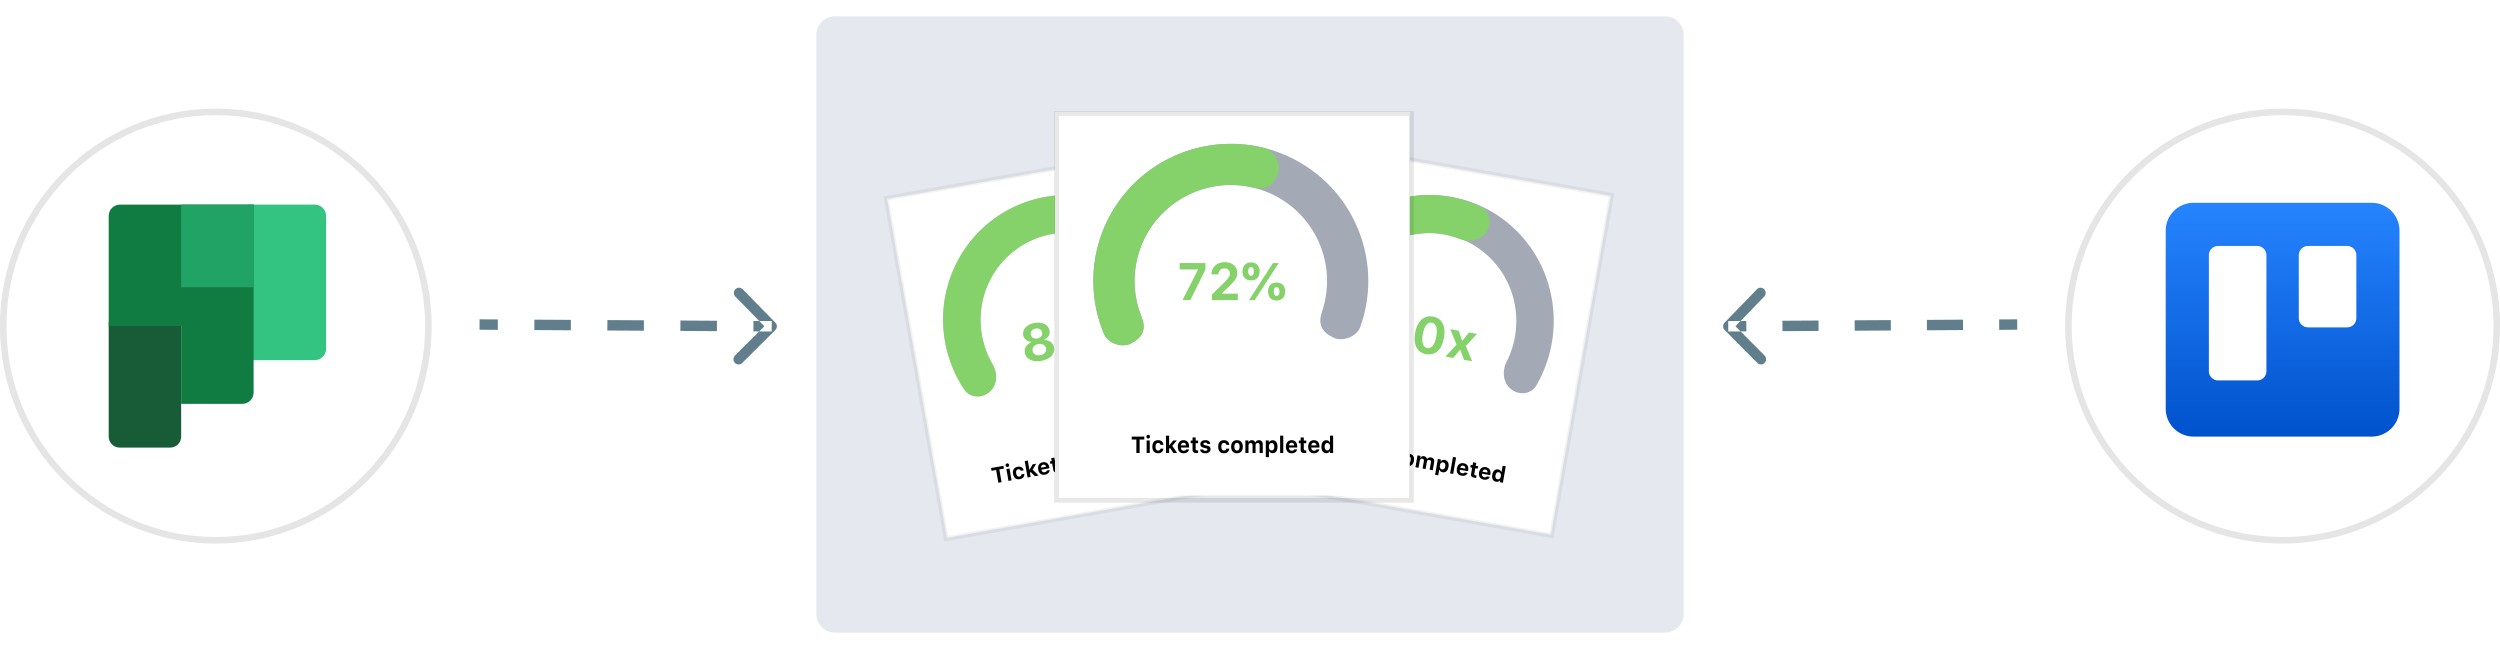 <svg width="782" height="203" xmlns="http://www.w3.org/2000/svg" overflow="hidden"><defs><clipPath id="a"><path d="M-1 288h782v203H-1z"/></clipPath><clipPath id="b"><path d="M1 1h283v203H1z"/></clipPath><clipPath id="d"><path d="M0 0h284v205H0z"/></clipPath><clipPath id="e"><path d="M33 352h69v76H33z"/></clipPath><clipPath id="f"><path d="M33 352h69v76H33z"/></clipPath><clipPath id="g"><path d="M33 352h69v76H33z"/></clipPath><clipPath id="h"><path d="M665 339h97v97h-97z"/></clipPath><clipPath id="i"><path d="M665 339h97v97h-97z"/></clipPath><clipPath id="j"><path d="M665 339h97v97h-97z"/></clipPath><linearGradient x1="713" y1="424.564" x2="713" y2="351.436" gradientUnits="userSpaceOnUse" spreadMethod="pad" id="k"><stop offset="0" stop-color="#0052CC"/><stop offset="1" stop-color="#2684FF"/></linearGradient><filter id="c" x="-10%" y="-10%" width="120%" height="120%" filterUnits="userSpaceOnUse" primitiveUnits="userSpaceOnUse"><feComponentTransfer color-interpolation-filters="sRGB"><feFuncR type="discrete" tableValues="0 0"/><feFuncG type="discrete" tableValues="0 0"/><feFuncB type="discrete" tableValues="0 0"/><feFuncA type="linear" slope=".4"/></feComponentTransfer><feGaussianBlur stdDeviation="1.528 1.528"/></filter></defs><g clip-path="url(#a)" transform="translate(1 -288)"><g clip-path="url(#b)" filter="url(#c)" transform="translate(248 287)"><g clip-path="url(#d)"><path d="M6.34 11.967a5.857 5.857 0 015.857-5.857h259.606a5.857 5.857 0 015.857 5.857v181.066a5.857 5.857 0 01-5.857 5.857H12.197a5.857 5.857 0 01-5.857-5.857z" fill="#E5E9EF" fill-rule="evenodd"/></g></g><path d="M257 300.742a5.742 5.742 0 015.742-5.742h254.516a5.742 5.742 0 015.742 5.742v177.516a5.742 5.742 0 01-5.742 5.742H262.742a5.742 5.742 0 01-5.742-5.742z" fill="#E5E9EF" fill-rule="evenodd"/><path d="M500.555 348.843l2.271.401-18.693 106.013-2.271-.4-92.385-16.29-2.271-.401 18.693-106.013 2.271.4z" fill="#FFF" fill-rule="evenodd"/><path d="M500.596 348.607l2.508.442-18.776 106.486-2.508-.442-92.384-16.29-2.508-.442 18.777-106.486 2.507.442z" stroke="#000" stroke-width="1.494" stroke-miterlimit="8" stroke-opacity=".051" fill="none"/><path d="M434.048 396.872c2.736.475 4.843-.536 5.195-2.5.256-1.428-.542-2.736-2.006-3.278l.025-.14c1.297-.071 2.272-.886 2.486-2.081.32-1.786-1.171-3.357-3.583-3.776-2.42-.42-4.367.554-4.686 2.34-.213 1.188.425 2.299 1.613 2.793l-.025.14c-1.581.07-2.768 1.024-3.02 2.429-.349 1.949 1.266 3.598 4.001 4.073zm.317-1.77c-1.245-.216-1.986-1.073-1.804-2.09.184-1.025 1.177-1.581 2.423-1.364 1.253.217 1.994 1.074 1.811 2.099-.182 1.017-1.176 1.573-2.43 1.355zm.929-5.186c-1.049-.182-1.667-.946-1.507-1.846.163-.908 1.003-1.419 2.059-1.235 1.056.183 1.675.947 1.513 1.855-.161.901-1.008 1.41-2.065 1.226zm9.815 8.876c2.814.489 4.91-1.412 5.574-5.115.665-3.719-.675-6.176-3.466-6.661-2.798-.486-4.903 1.374-5.567 5.084-.666 3.719.644 6.204 3.459 6.692zm.342-1.909c-1.301-.226-1.864-1.709-1.389-4.364.471-2.631 1.519-3.81 2.812-3.586 1.301.226 1.87 1.678 1.398 4.317-.476 2.655-1.513 3.86-2.821 3.633zm10.36.606l1.125 3.069 2.547.442-1.977-4.802 3.494-3.763-2.507-.436-2.04 2.544-.142-.025-1.034-3.077-2.641-.458 1.968 4.808-3.478 3.758 2.428.422 2.115-2.506.142.024z" fill="#85D16A" fill-rule="evenodd"/><path d="M471.599 409.677c2.535 2.084 6.337 1.706 7.979-1.131a40.346 40.346 0 004.935-13.953 40.16 40.16 0 00-2.123-20.49 39.199 39.199 0 00-11.969-16.556 38.386 38.386 0 00-18.577-8.143 38.514 38.514 0 00-20.158 2.473 39.477 39.477 0 00-16.284 12.42 40.28 40.28 0 00-8.006 19.006 40.227 40.227 0 00.652 14.754c.745 3.195 4.282 4.654 7.32 3.385 2.954-1.234 4.304-4.597 3.754-7.739a28.208 28.208 0 015.459-22.103 27.623 27.623 0 0111.399-8.694 26.966 26.966 0 0114.111-1.731c4.77.701 9.263 2.67 13.003 5.7a27.438 27.438 0 018.379 11.589 28.114 28.114 0 011.486 14.343 28.23 28.23 0 01-2.706 8.386c-1.442 2.847-1.124 6.454 1.346 8.484z" fill="#A4A9B6" fill-rule="evenodd"/><path d="M415.304 401.542c-3.013 1.273-6.521-.188-7.262-3.388a40.738 40.738 0 01.183-19.071c2.066-8.241 6.648-15.605 13.071-21.009 6.424-5.405 14.351-8.565 22.618-9.018a37.67 37.67 0 0118.268 3.61c2.914 1.388 3.627 5.072 1.863 7.786-1.804 2.777-5.513 3.457-8.589 2.259a26.344 26.344 0 00-11.011-1.759c-5.787.317-11.336 2.529-15.833 6.312-4.496 3.783-7.703 8.938-9.149 14.706a28.515 28.515 0 00-.438 11.819c.547 3.147-.792 6.516-3.721 7.753z" fill="#85D16A" fill-rule="evenodd"/><path d="M408.763 428.301l.7-3.995 1.452.258.152-.87-3.915-.694-.152.869 1.451.258-.7 3.995 1.012.179zm2.189.388l.975.173.652-3.718-.976-.173-.651 3.718zm1.239-4.187a.565.565 0 00.651-.462v-.003a.562.562 0 10-1.106-.196.57.57 0 00.455.661zm4.418 2.709c.068-.861-.423-1.511-1.401-1.685-1.157-.204-1.929.378-2.145 1.612-.219 1.247.311 2.064 1.465 2.269.961.17 1.659-.259 1.885-1.077l-.912-.162c-.138.354-.433.504-.832.433-.523-.093-.751-.547-.621-1.288.128-.732.492-1.074 1.018-.981.416.074.627.351.632.717l.911.162zm1.809.466l-.06-.01.503-2.872-.976-.173-.9 5.137.975.173.217-1.234.316-.229.815 1.702 1.156.205-1.132-2.391 1.687-1.344-1.11-.197-1.491 1.233zm4.575.005c.456.081.697.44.631.936l-1.576-.279c.118-.476.492-.737.945-.657zm.442 2.129c-.147.228-.436.319-.821.251-.51-.09-.771-.491-.688-1.046l.009-.051 2.537.45.053-.3c.207-1.18-.314-1.992-1.404-2.185-1.099-.195-1.907.433-2.119 1.643-.212 1.207.326 2.04 1.452 2.239.905.16 1.623-.167 1.89-.84l-.909-.161zm2.639-3.184l-.161.92-.577-.103-.135.772.576.103-.334 1.904c-.126.725.177 1.081 1.076 1.24.187.034.372.045.497.044l.131-.749a2.389 2.389 0 01-.291-.038c-.332-.058-.453-.233-.396-.557l.293-1.671.767.136.136-.772-.768-.136.162-.921-.976-.172zm2.094 2.408c-.101.572.188.978.877 1.264l.644.27c.313.129.434.265.402.447-.042.239-.331.351-.71.284-.389-.069-.601-.256-.631-.522l-.952-.168c-.058.726.462 1.232 1.437 1.404.969.173 1.714-.196 1.844-.938.098-.556-.171-.916-.86-1.202l-.667-.274c-.329-.139-.467-.278-.435-.46.041-.236.327-.348.676-.287.362.065.561.253.569.501l.901.16c.071-.721-.413-1.213-1.351-1.38-.922-.163-1.62.196-1.744.901zm8.975 1.817c.067-.86-.423-1.511-1.402-1.684-1.157-.205-1.929.377-2.145 1.611-.219 1.247.312 2.064 1.464 2.269.963.17 1.66-.259 1.886-1.077l-.911-.162c-.139.355-.434.504-.833.433-.523-.093-.751-.547-.621-1.288.128-.732.492-1.074 1.019-.981.415.074.626.351.631.717l.912.162zm1.967 2.914c1.136.201 1.947-.403 2.16-1.619.212-1.207-.354-2.061-1.48-2.261-1.127-.2-1.949.412-2.16 1.615-.213 1.217.343 2.063 1.48 2.265zm.14-.803c-.523-.092-.745-.559-.618-1.284.126-.715.497-1.083 1.017-.991.517.091.744.566.619 1.281-.127.722-.498 1.086-1.018.994zm2.491 1.186l.976.173.392-2.238c.073-.415.397-.667.779-.599.382.068.571.334.501.728l-.409 2.333.939.166.399-2.275c.069-.394.374-.632.769-.562.412.073.579.328.501.77l-.402 2.292.975.173.448-2.552c.134-.765-.241-1.328-.978-1.459-.516-.092-.99.106-1.233.49l-.061-.011c-.072-.457-.382-.776-.901-.868-.486-.087-.918.108-1.143.506l-.061-.011.107-.606-.946-.168-.652 3.718zm9.167-2.271c-.51-.09-.973.088-1.247.471l-.061-.011.107-.61-.945-.168-.868 4.952.975.173.316-1.803.061.01c.112.427.476.731 1.006.825.925.164 1.617-.454 1.828-1.654.211-1.203-.237-2.019-1.172-2.185zm-.861 2.958c-.516-.092-.765-.563-.646-1.244.12-.681.515-1.042 1.034-.949.52.091.762.562.643 1.243-.121.688-.505 1.043-1.031.95zm2.535 1.235l.975.173.9-5.137-.975-.173-.9 5.137zm4.124-2.411c.455.081.697.44.63.936l-1.575-.279c.118-.476.492-.737.945-.657zm.442 2.129c-.147.228-.436.319-.822.251-.509-.09-.771-.491-.687-1.046l.009-.051 2.537.45.053-.3c.206-1.18-.315-1.992-1.404-2.185-1.099-.195-1.908.434-2.12 1.643-.212 1.207.327 2.04 1.453 2.24.905.16 1.622-.168 1.889-.841l-.908-.161zm2.639-3.184l-.162.92-.576-.102-.136.771.577.103-.334 1.904c-.127.725.177 1.081 1.075 1.24.188.034.372.046.497.044l.132-.749a2.364 2.364 0 01-.291-.038c-.332-.058-.454-.233-.397-.556l.293-1.672.768.136.135-.772-.767-.136.161-.921-.975-.172zm3.857 2.286c.455.08.697.44.631.935l-1.576-.279c.118-.476.492-.737.945-.656zm.442 2.129c-.147.227-.436.319-.821.25-.51-.09-.771-.491-.688-1.046l.009-.05 2.537.449.053-.3c.206-1.179-.314-1.991-1.404-2.184-1.099-.195-1.908.433-2.12 1.643-.211 1.207.327 2.039 1.453 2.239.905.16 1.623-.168 1.889-.84l-.908-.161zm2.868 1.659c.513.091.974-.074 1.242-.441l.06.011-.102.584.945.167.901-5.137-.976-.173-.352 2.012-.057-.01c-.119-.445-.489-.761-.989-.849-.928-.165-1.633.465-1.84 1.648-.208 1.186.236 2.022 1.168 2.188zm.86-2.955c.519.092.764.57.645 1.247-.119.681-.507 1.04-1.029.948-.523-.093-.763-.559-.642-1.247.119-.681.507-1.04 1.026-.948z" fill-rule="evenodd"/><path d="M371.138 333.529l2.272-.401 18.693 106.014-2.272.401-92.384 16.289-2.272.401-18.693-106.014 2.272-.4z" fill="#FFF" fill-rule="evenodd"/><path d="M371.096 333.293l2.508-.442 18.776 106.485-2.507.442-92.385 16.29-2.507.442-18.776-106.485 2.507-.442z" stroke="#000" stroke-width="1.494" stroke-miterlimit="8" stroke-opacity=".051" fill="none"/><path d="M312.283 438.821l-.694-3.991 1.437-.257-.151-.869-3.875.694.151.869 1.437-.258.693 3.991 1.002-.179zm2.166-.388l.965-.173-.645-3.714-.965.173.645 3.714zm-.257-4.356a.566.566 0 00.449-.659v-.002a.555.555 0 00-.637-.462l-.007.001a.564.564 0 00-.451.655v.002a.562.562 0 00.646.465zm5.021 1.024c-.226-.831-.902-1.273-1.87-1.099-1.145.205-1.667 1.017-1.453 2.249.216 1.246.985 1.831 2.126 1.627.952-.17 1.456-.813 1.391-1.659l-.902.162c-.01.38-.234.622-.629.692-.517.093-.882-.255-1.011-.996-.127-.731.097-1.177.618-1.27.411-.074.7.114.828.456l.902-.162zm1.839-.183l-.059.01-.499-2.869-.965.173.891 5.132.966-.173-.214-1.232.217-.323 1.331 1.317 1.144-.205-1.858-1.855 1.116-1.842-1.098.196-.972 1.671zm4.257-1.568c.451-.08.796.174.902.662l-1.559.279c-.051-.487.209-.86.657-.941zm1.128 1.847c-.06.264-.298.449-.68.517-.504.091-.882-.196-.991-.746l-.009-.05 2.511-.449-.052-.3c-.205-1.179-.963-1.762-2.041-1.569-1.088.195-1.628 1.062-1.418 2.271.209 1.206.99 1.802 2.105 1.602.895-.159 1.452-.714 1.474-1.437l-.899.161zm1.382-3.897l.16.92-.57.102.133.771.571-.102.331 1.903c.125.724.527.954 1.417.794a2.62 2.62 0 00.476-.13l-.129-.748a2.518 2.518 0 01-.283.065c-.329.059-.5-.063-.557-.387l-.29-1.67.76-.136-.134-.771-.76.136-.159-.919-.966.172zm2.758 1.541c.1.573.504.855 1.242.886l.69.033c.334.013.492.099.524.281.041.239-.19.444-.565.51-.385.069-.645-.033-.762-.273l-.942.169c.19.702.844.998 1.809.826.959-.172 1.528-.774 1.399-1.515-.096-.556-.468-.802-1.205-.833l-.713-.028c-.352-.017-.527-.101-.558-.282-.042-.236.187-.44.531-.502.359-.064.607.045.698.275l.893-.16c-.177-.701-.793-.997-1.722-.831-.912.164-1.441.741-1.319 1.444zm8.959-1.377c-.227-.831-.902-1.273-1.871-1.099-1.144.205-1.667 1.017-1.453 2.249.217 1.246.986 1.831 2.127 1.626.951-.17 1.456-.812 1.391-1.658l-.903.161c-.009.38-.233.622-.628.692-.518.093-.883-.254-1.011-.995-.127-.731.096-1.178.617-1.27.411-.074.701.113.829.455l.902-.161zm2.81 2.059c1.125-.201 1.676-1.046 1.464-2.262-.209-1.206-1.023-1.813-2.137-1.614-1.115.199-1.674 1.057-1.465 2.259.211 1.215 1.014 1.818 2.138 1.617zm-.139-.801c-.518.092-.881-.27-1.007-.994-.124-.714.098-1.188.612-1.279.511-.092.883.276 1.006.989.126.721-.097 1.192-.611 1.284zm2.716.256l.965-.172-.388-2.236c-.072-.414.145-.762.523-.83.378-.067.643.118.711.512l.405 2.33.929-.166-.395-2.273c-.068-.394.135-.722.526-.792.408-.073.649.109.725.55l.398 2.29.965-.173-.443-2.548c-.132-.765-.67-1.165-1.4-1.035-.511.092-.885.44-.982.884l-.06.011c-.221-.405-.617-.598-1.131-.506-.481.086-.817.417-.893.868l-.059.011-.106-.606-.935.167.645 3.714zm7.761-5.281c-.505.09-.876.417-1.002.871l-.06.01-.105-.609-.936.167.859 4.947.966-.173-.314-1.802.061-.01c.247.362.689.522 1.213.429.915-.165 1.352-.982 1.144-2.181-.21-1.202-.901-1.814-1.826-1.649zm.195 3.073c-.511.091-.902-.266-1.02-.946-.118-.68.128-1.155.642-1.247.514-.092.898.266 1.017.947.119.686-.118 1.153-.639 1.246zm2.772.288l.966-.172-.892-5.132-.965.172.891 5.132zm3.025-3.68c.451-.08.796.174.902.662l-1.56.279c-.05-.488.21-.861.658-.941zm1.128 1.847c-.06.264-.299.449-.68.517-.504.09-.882-.196-.991-.746l-.009-.05 2.511-.45-.052-.299c-.205-1.179-.963-1.762-2.041-1.569-1.088.195-1.628 1.062-1.418 2.271.209 1.206.99 1.802 2.105 1.602.895-.16 1.452-.715 1.474-1.437l-.899.161zm1.382-3.897l.16.919-.571.103.134.771.571-.102.33 1.902c.126.724.529.954 1.418.795.185-.033.361-.085.477-.13l-.131-.748c-.09.027-.156.042-.282.065-.329.059-.501-.064-.556-.387l-.291-1.67.76-.136-.134-.771-.76.136-.159-.919-.966.172zm4.357.821c.451-.081.796.173.901.662l-1.559.279c-.05-.488.21-.861.658-.941zm1.128 1.847c-.06.264-.298.449-.68.517-.504.091-.882-.196-.991-.746l-.009-.05 2.511-.45-.052-.299c-.204-1.179-.963-1.762-2.041-1.569-1.088.195-1.628 1.062-1.418 2.271.209 1.205.99 1.802 2.105 1.602.896-.16 1.452-.715 1.474-1.437l-.899.161zm3.226.572c.508-.091.88-.405 1.006-.84l.061-.011.1.583.936-.168-.891-5.132-.966.173.349 2.01-.056.01c-.261-.377-.711-.546-1.205-.457-.919.164-1.362.997-1.157 2.179.206 1.185.901 1.818 1.823 1.653zm-.195-3.07c.514-.092.903.273 1.021.95.117.68-.122 1.15-.64 1.243-.517.092-.897-.264-1.017-.95-.118-.681.122-1.151.636-1.243z" fill-rule="evenodd"/><path d="M324.722 400.883c2.729-.479 4.355-2.152 4.004-4.132-.255-1.439-1.456-2.407-3.017-2.423l-.025-.141c1.192-.508 1.824-1.611 1.61-2.816-.319-1.8-2.261-2.783-4.668-2.36-2.415.423-3.902 2.007-3.583 3.807.212 1.197 1.195 2.034 2.48 2.099l.025.14c-1.458.603-2.24 1.91-1.989 3.327.348 1.964 2.433 2.977 5.163 2.499zm-.316-1.784c-1.243.218-2.235-.343-2.416-1.368-.183-1.032.556-1.896 1.798-2.115 1.251-.219 2.243.341 2.426 1.375.181 1.025-.558 1.888-1.808 2.108zm-.927-5.228c-1.046.184-1.891-.329-2.052-1.237-.162-.915.448-1.684 1.502-1.869 1.054-.185 1.899.329 2.061 1.244.161.908-.457 1.678-1.511 1.862zm12.278 5.076c2.809-.493 4.115-3.005 3.454-6.738-.665-3.748-2.773-5.621-5.557-5.133-2.793.49-4.122 2.966-3.459 6.707.664 3.748 2.755 5.657 5.562 5.164zm-.341-1.925c-1.297.228-2.34-.986-2.814-3.662-.47-2.652.104-4.124 1.394-4.351 1.298-.228 2.335.954 2.806 3.614.475 2.677-.08 4.17-1.386 4.399zm9.925-2.943l2.118 2.525 2.541-.446-3.518-3.877 1.972-4.751-2.501.439-1.032 3.101-.141.025-2.036-2.564-2.635.463 3.511 3.886-1.958 4.741 2.423-.425 1.114-3.092.142-.025z" fill="#85D16A" fill-rule="evenodd"/><path d="M364.282 399.185c3.099 1.083 6.541-.55 7.109-3.742.861-4.85.809-9.814-.156-14.645a39.677 39.677 0 00-9.034-18.345 39.375 39.375 0 00-16.934-11.368 38.833 38.833 0 00-20.254-1.313 38.577 38.577 0 00-18.093 9.096 38.883 38.883 0 00-11.036 17.045 39.421 39.421 0 00-.993 20.381 39.665 39.665 0 005.681 13.505c1.798 2.721 5.622 2.886 8.041.681 2.351-2.144 2.466-5.727.869-8.464a27.787 27.787 0 01-3.159-8.138 27.597 27.597 0 01.696-14.266 27.213 27.213 0 017.725-11.931 26.996 26.996 0 0112.665-6.367 27.167 27.167 0 0114.178.919 27.57 27.57 0 0111.854 7.957 27.789 27.789 0 016.324 12.842c.572 2.869.686 5.809.338 8.714-.377 3.134 1.161 6.383 4.179 7.439z" fill="#C4C4C4" fill-rule="evenodd"/><path d="M308.663 410.479c-2.425 2.205-6.261 2.041-8.065-.678a39.589 39.589 0 01-6.385-17.771 39.15 39.15 0 015.193-23.95 38.735 38.735 0 0118.389-16.06 38.869 38.869 0 0118.598-2.856c3.247.299 5.192 3.477 4.449 6.597-.759 3.192-4.049 5.083-7.384 5.016-3.8-.077-7.572.642-11.067 2.108a27.11 27.11 0 00-12.872 11.242 27.405 27.405 0 00-3.636 16.765 27.72 27.72 0 003.649 11.124c1.602 2.736 1.488 6.319-.869 8.463z" fill="#85D16A" fill-rule="evenodd"/><path d="M437.688 323H440v120H329V323h2.312z" fill="#FFF" fill-rule="evenodd"/><path d="M437.958 323.5h2.542v121h-111v-121h2.542z" stroke="#000" stroke-width="1.494" stroke-miterlimit="8" stroke-opacity=".09" fill="none"/><path d="M355.471 429.698v-4.218h1.456v-.918H353v.918h1.456v4.218h1.015zm2.196 0h.979v-3.926h-.979v3.926zm.491-4.513c.306 0 .555-.264.555-.594 0-.331-.249-.591-.555-.591-.303 0-.555.26-.555.591 0 .33.252.594.555.594zm4.762 1.972c-.081-.893-.67-1.47-1.652-1.47-1.16 0-1.812.736-1.812 2.039 0 1.317.656 2.057 1.812 2.057.965 0 1.571-.566 1.652-1.445h-.915c-.074.388-.336.595-.737.595-.524 0-.824-.424-.824-1.207 0-.772.296-1.189.824-1.189.417 0 .669.246.737.62h.915zm1.838.149h-.06v-3.032h-.978v5.424h.978v-1.303l.269-.291 1.083 1.594h1.16l-1.51-2.243 1.413-1.683h-1.114l-1.241 1.534zm4.453-.826c.457 0 .753.324.773.844h-1.581c.034-.509.354-.844.808-.844zm.793 2.1c-.104.26-.37.406-.757.406-.51 0-.833-.363-.847-.947v-.053h2.546v-.317c0-1.246-.646-1.982-1.739-1.982-1.103 0-1.782.79-1.782 2.068 0 1.274.666 2.028 1.796 2.028.907 0 1.55-.466 1.694-1.203h-.911zm2.024-3.74v.972h-.578v.814h.578v2.011c0 .765.357 1.075 1.258 1.075.188 0 .37-.021.491-.046v-.79a2.33 2.33 0 01-.289.014c-.333 0-.481-.156-.481-.499v-1.765h.77v-.814h-.77v-.972h-.979zm2.448 2.085c0 .606.35.968 1.07 1.136l.672.16c.326.075.468.192.468.384 0 .253-.263.42-.643.42-.39 0-.628-.153-.703-.42h-.955c.068.755.659 1.178 1.638 1.178.972 0 1.634-.512 1.634-1.295 0-.588-.322-.908-1.042-1.075l-.696-.16c-.343-.082-.501-.2-.501-.392 0-.249.259-.416.609-.416.363 0 .588.156.638.409h.905c-.054-.751-.609-1.167-1.55-1.167-.925 0-1.544.494-1.544 1.238zm9.042.232c-.08-.893-.669-1.47-1.651-1.47-1.16 0-1.812.736-1.812 2.039 0 1.317.655 2.057 1.812 2.057.965 0 1.571-.566 1.651-1.445h-.914c-.075.388-.337.595-.737.595-.524 0-.824-.424-.824-1.207 0-.772.296-1.189.824-1.189.417 0 .669.246.737.62h.914zm2.411 2.626c1.14 0 1.826-.765 1.826-2.05 0-1.274-.696-2.046-1.826-2.046-1.13 0-1.826.776-1.826 2.046 0 1.285.686 2.05 1.826 2.05zm0-.847c-.524 0-.82-.438-.82-1.203 0-.754.299-1.199.82-1.199.518 0 .821.445.821 1.199 0 .762-.3 1.203-.821 1.203zm2.626.762h.979v-2.363c0-.438.272-.755.656-.755.383 0 .611.238.611.655v2.463h.942v-2.402c0-.417.256-.716.652-.716.414 0 .619.231.619.698v2.42h.978v-2.695c0-.807-.46-1.316-1.2-1.316-.518 0-.945.288-1.117.726h-.06c-.148-.456-.504-.726-1.026-.726-.487 0-.874.277-1.025.726h-.061v-.641h-.948v3.926zm8.531-3.99c-.511 0-.932.267-1.133.708h-.061v-.644h-.948V431h.978v-1.904h.061c.181.417.588.662 1.12.662.928 0 1.496-.758 1.496-2.025 0-1.27-.575-2.025-1.513-2.025zm-.333 3.185c-.518 0-.841-.437-.841-1.156 0-.719.323-1.16.844-1.16.522 0 .838.438.838 1.156 0 .726-.313 1.16-.841 1.16zm2.677.805h.978v-5.424h-.978v5.424zm3.601-3.218c.457 0 .753.324.773.844h-1.58c.033-.509.353-.844.807-.844zm.793 2.1c-.104.26-.37.406-.756.406-.511 0-.834-.363-.847-.947v-.053h2.545v-.317c0-1.246-.646-1.982-1.739-1.982-1.102 0-1.782.79-1.782 2.068 0 1.274.666 2.028 1.796 2.028.908 0 1.55-.466 1.695-1.203h-.912zm2.024-3.74v.972h-.578v.814h.578v2.011c0 .765.357 1.075 1.258 1.075.188 0 .37-.021.491-.046v-.79a2.321 2.321 0 01-.289.014c-.333 0-.481-.156-.481-.499v-1.765h.77v-.814h-.77v-.972h-.979zm4.143 1.64c.457 0 .753.324.773.844h-1.58c.034-.509.353-.844.807-.844zm.794 2.1c-.104.26-.37.406-.757.406-.511 0-.834-.363-.847-.947v-.053h2.545v-.317c0-1.246-.645-1.982-1.738-1.982-1.103 0-1.782.79-1.782 2.068 0 1.274.666 2.028 1.795 2.028.908 0 1.551-.466 1.695-1.203h-.911zm3.073 1.178c.515 0 .935-.252 1.133-.676h.061v.616H416v-5.424h-.978v2.125h-.057c-.192-.435-.606-.691-1.107-.691-.931 0-1.51.772-1.51 2.022 0 1.253.575 2.028 1.51 2.028zm.333-3.181c.521 0 .841.445.841 1.16 0 .719-.316 1.156-.841 1.156-.525 0-.837-.434-.837-1.16 0-.718.316-1.156.837-1.156z" fill-rule="evenodd"/><path d="M368.883 381.864h2.467l4.709-9.555v-2.02H368v1.995h5.685v.137l-4.802 9.443zm9.05-8.032h2.186c0-1.107.719-1.884 1.867-1.884 1.101 0 1.741.729 1.741 1.651 0 .777-.304 1.307-1.71 2.693l-3.951 3.88v1.692h8.129v-2.012h-4.951v-.145l2.343-2.244c1.874-1.804 2.451-2.734 2.451-4.089 0-1.955-1.53-3.374-3.919-3.374-2.468 0-4.186 1.563-4.186 3.832zm12.393 1.883c1.687 0 2.678-1.042 2.678-2.829 0-1.748-1.015-2.814-2.678-2.814-1.656 0-2.679 1.074-2.679 2.814 0 1.779.992 2.829 2.679 2.829zm0-1.434c-.57 0-.898-.505-.898-1.387 0-.858.335-1.379.898-1.379.554 0 .89.521.89 1.379 0 .873-.32 1.387-.89 1.387zm1.155 7.583l7.489-11.568h-1.804l-7.488 11.568h1.803zm6.841.136c1.686 0 2.678-1.042 2.678-2.83 0-1.747-1.015-2.805-2.678-2.805-1.655 0-2.678 1.066-2.678 2.805 0 1.788.999 2.83 2.678 2.83zm0-1.435c-.57 0-.89-.505-.89-1.386 0-.858.328-1.379.89-1.379s.898.521.898 1.379c0 .873-.328 1.386-.898 1.386z" fill="#85D16A" fill-rule="evenodd"/><path d="M415.962 393.546c.042.023-.061-.035.057.025 2.868 1.427 7.158-.155 8.403-3.1.052-.121-.244.673-.126.356 7.458-19.992-.959-42.41-19.75-52.605-20.857-11.316-46.967-3.631-58.316 17.166-.055.099-.108.199-.162.298a42.76 42.76 0 00-1.47 37.36c.136.311-.204-.466-.146-.348 1.408 2.872 5.78 4.212 8.564 2.627.115-.065.015-.003.055-.028.508-.319.762-.478.848-.536 2.653-1.794 3.384-3.919 2.394-6.959-.032-.099-.225-.632-.613-1.697-4.854-13.353.346-28.271 12.459-35.744 14.134-8.722 32.684-4.368 41.432 9.724a29.937 29.937 0 013.231 24.429c-.327 1.085-.49 1.628-.517 1.729-.817 3.089.032 5.171 2.781 6.815.089.053.352.198.876.488z" fill="#A4A9B6" fill-rule="evenodd"/><path d="M353.079 395.297c-.04.024.06-.038-.055.027-2.783 1.586-7.157.247-8.566-2.623-.058-.119.282.658.146.347a42.765 42.765 0 016.797-45.133c10.778-12.492 27.785-17.719 43.749-13.448.328.088-.493-.132-.367-.092 3.058.96 5.04 5.07 3.883 8.051-.048.123 0 .015-.019.058-.241.548-.361.822-.406.916-1.383 2.883-3.382 3.921-6.545 3.399-.102-.017-.66-.129-1.774-.351-16.3-3.26-32.164 7.27-35.434 23.518a29.93 29.93 0 001.217 16.138c.388 1.065.582 1.598.614 1.696.991 3.04.26 5.165-2.393 6.96-.086.058-.34.218-.847.537z" fill="#85D16A" fill-rule="evenodd"/><path d="M234.684 388.398l1.811.011 1.606 1.639-1.625 1.62-1.811-.011zm-22.844-.137l11.422.069-.019 3.259-11.422-.069zm-22.844-.137l11.422.069-.019 3.258-11.422-.068zm-22.844-.137l11.422.069-.019 3.258-11.422-.068zm-17.133-.103l5.711.035-.019 3.258-5.711-.034zm80.012-9.414a1.607 1.607 0 012.285.014l10.218 10.432a1.64 1.64 0 01-.013 2.305L231.18 401.53a1.607 1.607 0 01-2.285-.014 1.64 1.64 0 01.014-2.304l7.567-7.544 3.9.023.019-3.259-3.9-.023-7.477-7.634a1.64 1.64 0 01.013-2.305zm316.206 9.928l-1.792.01-1.588 1.64 1.607 1.62 1.792-.011zm22.599-.137l-11.3.068.02 3.26 11.299-.07zm22.598-.137l-11.3.069.02 3.258 11.299-.068zm22.598-.137l-11.3.069.02 3.258 11.3-.068zm16.949-.103l-5.65.035.02 3.258 5.649-.034zm-79.152-9.414a1.577 1.577 0 00-2.26.014l-10.108 10.432c-.62.64-.614 1.673.013 2.305l10.23 10.309c.627.632 1.64.626 2.26-.014.62-.64.613-1.672-.014-2.304l-7.486-7.544-3.857.023-.02-3.259 3.858-.023 7.398-7.634c.62-.64.614-1.672-.014-2.305z" fill="#607E8C" fill-rule="evenodd"/><path d="M1 390c0-36.451 29.55-66 66-66 36.451 0 66 29.549 66 66s-29.549 66-66 66c-36.45 0-66-29.549-66-66z" fill="#FFF" fill-rule="evenodd"/><path d="M0 390c0-37.003 29.773-67 66.5-67 36.727 0 66.5 29.997 66.5 67s-29.773 67-66.5 67C29.773 457 0 427.003 0 390z" stroke="#000" stroke-width="2.05" stroke-miterlimit="8" stroke-opacity=".102" fill="none"/><g clip-path="url(#e)"><g clip-path="url(#f)"><g clip-path="url(#g)"><path d="M52.258 428H36.409c-1.883 0-3.409-1.535-3.409-3.43v-35.71l11.963-3.547 10.704 3.547v35.71c0 1.895-1.527 3.43-3.41 3.43z" fill="#185C37"/><path d="M76.822 352H97.48c1.945 0 3.521 1.586 3.521 3.542v41.556c0 1.956-1.576 3.542-3.52 3.542h-20.66l-4.03-25.967z" fill="#33C481"/><path d="M33 355.542V390h22.667v24.32h19.145c1.945 0 3.521-1.586 3.521-3.542V352H36.521c-1.945 0-3.521 1.586-3.521 3.542z" fill="#107C41"/><path d="M55.667 352h22.666v25.84H55.667z" fill="#21A366"/></g></g></g><path d="M647 390c0-36.451 29.549-66 66-66s66 29.549 66 66-29.549 66-66 66-66-29.549-66-66z" fill="#FFF" fill-rule="evenodd"/><path d="M646 390c0-37.003 29.997-67 67-67s67 29.997 67 67-29.997 67-67 67-67-29.997-67-67z" stroke="#000" stroke-width="2.05" stroke-miterlimit="8" stroke-opacity=".102" fill="none"/><path d="M737.379 361h-14.25a4.623 4.623 0 00-4.622 4.625v24.477a4.623 4.623 0 004.622 4.625h14.25a4.622 4.622 0 004.621-4.625v-24.477a4.622 4.622 0 00-4.621-4.625zm-33.507 0h-14.25a4.623 4.623 0 00-4.622 4.625v43.75a4.623 4.623 0 004.622 4.625h14.25a4.623 4.623 0 004.621-4.625v-43.75a4.622 4.622 0 00-4.621-4.625z" fill="#FFF" fill-rule="evenodd"/><g clip-path="url(#h)"><g clip-path="url(#i)"><g clip-path="url(#j)"><path d="M740.864 351.436h-55.728a8.711 8.711 0 00-8.7 8.7v55.728a8.711 8.711 0 008.7 8.7h55.728a8.714 8.714 0 008.7-8.7v-55.728a8.714 8.714 0 00-8.7-8.7zm-32.928 52.668a2.893 2.893 0 01-2.892 2.892h-12.216a2.895 2.895 0 01-2.892-2.892v-36.276a2.893 2.893 0 012.892-2.892h12.216a2.893 2.893 0 012.892 2.892zm28.128-16.656a2.904 2.904 0 01-.825 2.084 2.895 2.895 0 01-2.067.868h-12.216a2.893 2.893 0 01-2.892-2.892v-19.68a2.893 2.893 0 012.892-2.892h12.216a2.893 2.893 0 012.892 2.892z" fill="url(#k)" fill-rule="evenodd"/></g></g></g></g></svg>
